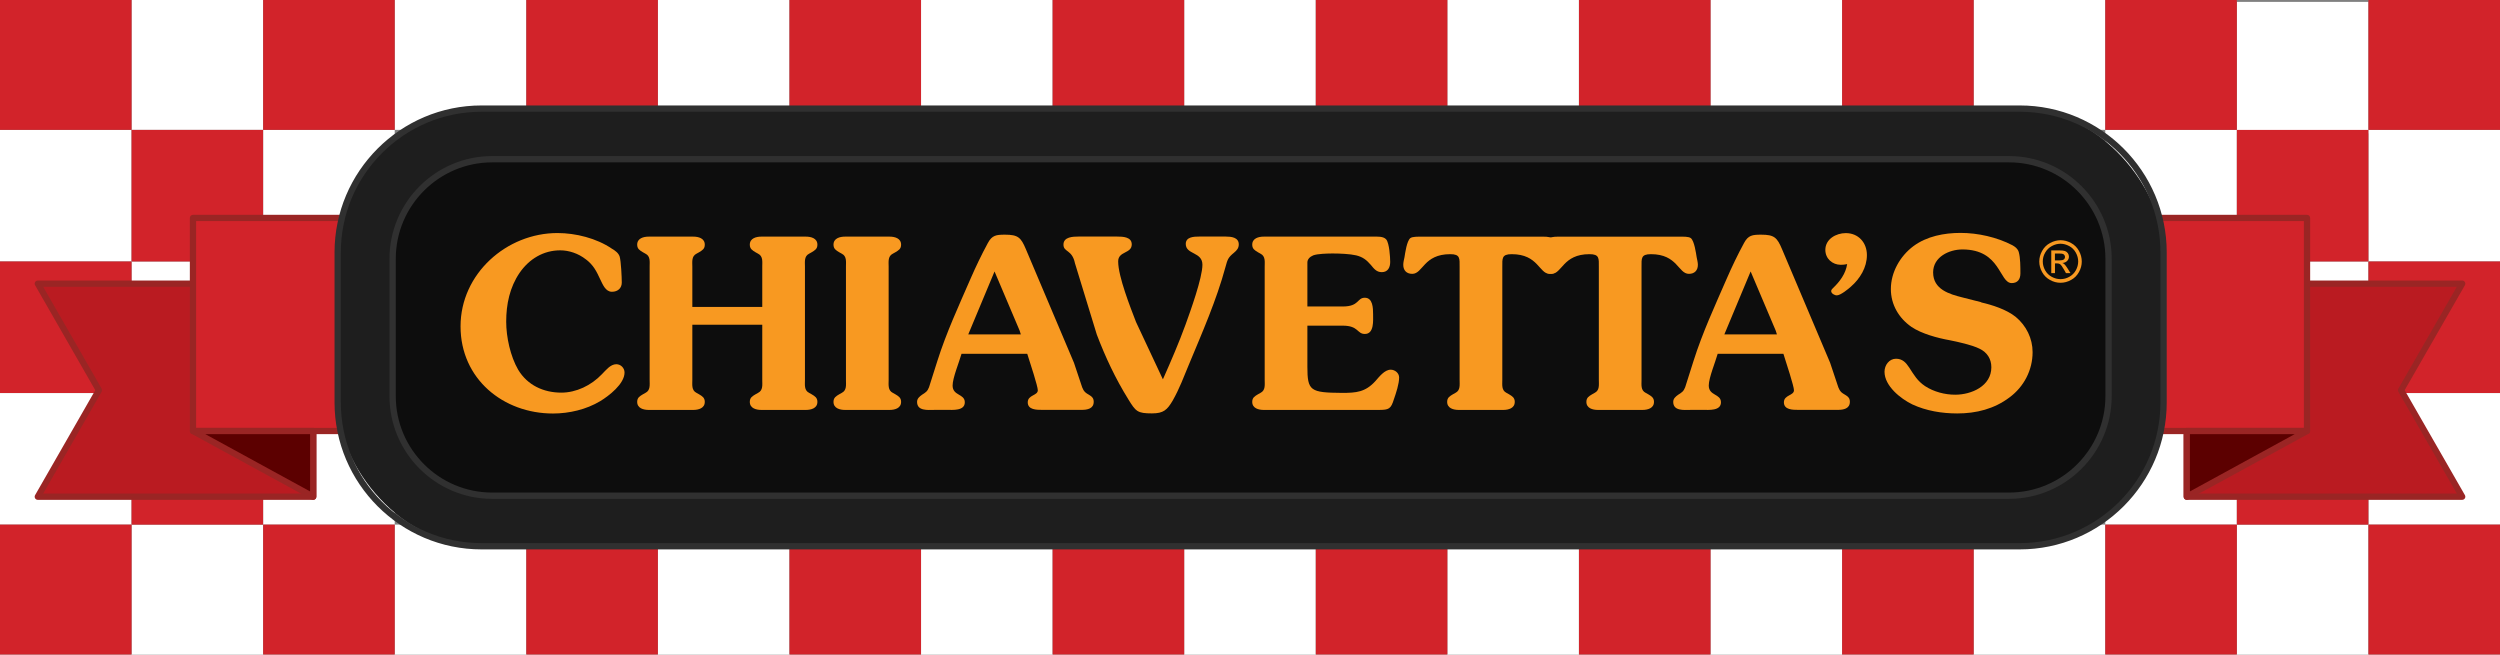 <svg xmlns="http://www.w3.org/2000/svg" id="Layer_1" data-name="Layer 1" viewBox="0 0 397.57 104.09"><rect x="0" y="0" width="397.57" height="104.09" fill="#808080" stroke="none"/><defs><style>      .cls-1 {        fill: #5c0000;      }      .cls-2 {        fill: #f89921;      }      .cls-3 {        fill: #d2232a;      }      .cls-4 {        fill: #9a2524;      }      .cls-5 {        fill: #1e1e1e;      }      .cls-6 {        fill: #303030;      }      .cls-7 {        fill: #0d0d0d;      }      .cls-8 {        fill: #fff;      }      .cls-9 {        fill: #ba1b21;      }    </style></defs><g><g><rect class="cls-8" x="20.92" y="-.27" width="20.92" height="20.92"></rect><rect class="cls-8" x="62.77" y="-.27" width="20.92" height="20.92"></rect><rect class="cls-8" x="104.62" y="-.27" width="20.92" height="20.92"></rect><rect class="cls-8" x="146.47" y="-.27" width="20.92" height="20.92"></rect><rect class="cls-8" x="188.32" y="-.27" width="20.92" height="20.92"></rect><rect class="cls-8" x="230.17" y="-.27" width="20.92" height="20.92"></rect><rect class="cls-8" x="272.02" y="-.27" width="20.92" height="20.92"></rect><rect class="cls-8" x="313.87" y="-.27" width="20.92" height="20.92"></rect><rect class="cls-8" x="355.72" y=".3" width="20.92" height="20.92"></rect><rect class="cls-8" x="0" y="20.66" width="20.92" height="20.92"></rect><rect class="cls-8" x="376.65" y="20.66" width="20.92" height="20.92"></rect><rect class="cls-8" x="41.85" y="20.66" width="20.92" height="20.92"></rect><rect class="cls-8" x="334.8" y="20.66" width="20.92" height="20.92"></rect><rect class="cls-8" x="20.92" y="41.58" width="20.92" height="20.92"></rect><rect class="cls-8" x="355.72" y="41.58" width="20.92" height="20.92"></rect><rect class="cls-8" x="0" y="62.51" width="20.92" height="20.92"></rect><rect class="cls-8" x="376.65" y="62.51" width="20.92" height="20.92"></rect><rect class="cls-8" x="41.85" y="62.51" width="20.92" height="20.92"></rect><rect class="cls-8" x="334.8" y="62.51" width="20.92" height="20.92"></rect><rect class="cls-8" x="20.92" y="83.43" width="20.92" height="20.92"></rect><rect class="cls-8" x="62.77" y="83.43" width="20.92" height="20.92"></rect><rect class="cls-8" x="104.62" y="83.43" width="20.92" height="20.92"></rect><rect class="cls-8" x="146.47" y="83.43" width="20.92" height="20.92"></rect><rect class="cls-8" x="188.32" y="83.43" width="20.92" height="20.92"></rect><rect class="cls-8" x="230.17" y="83.43" width="20.92" height="20.92"></rect><rect class="cls-8" x="272.02" y="83.43" width="20.92" height="20.92"></rect><rect class="cls-8" x="313.87" y="83.43" width="20.92" height="20.92"></rect><rect class="cls-8" x="355.72" y="83.43" width="20.92" height="20.92"></rect></g><g><rect class="cls-3" x="0" y="-.27" width="20.92" height="20.92"></rect><rect class="cls-3" x="41.85" y="-.27" width="20.92" height="20.92"></rect><rect class="cls-3" x="83.7" y="-.27" width="20.92" height="20.92"></rect><rect class="cls-3" x="125.55" y="-.27" width="20.92" height="20.92"></rect><rect class="cls-3" x="167.4" y="-.27" width="20.92" height="20.92"></rect><rect class="cls-3" x="209.25" y="-.27" width="20.92" height="20.92"></rect><rect class="cls-3" x="251.1" y="-.27" width="20.92" height="20.92"></rect><rect class="cls-3" x="292.95" y="-.27" width="20.92" height="20.92"></rect><rect class="cls-3" x="334.8" y="-.27" width="20.92" height="20.92"></rect><rect class="cls-3" x="376.65" y="-.27" width="20.92" height="20.92"></rect><rect class="cls-3" x="20.92" y="20.66" width="20.92" height="20.92"></rect><rect class="cls-3" x="355.72" y="20.66" width="20.92" height="20.92"></rect><rect class="cls-3" x="0" y="41.58" width="20.92" height="20.92"></rect><rect class="cls-3" x="376.65" y="41.58" width="20.92" height="20.92"></rect><rect class="cls-3" x="20.92" y="62.51" width="20.92" height="20.92"></rect><rect class="cls-3" x="355.72" y="62.51" width="20.92" height="20.92"></rect><rect class="cls-3" x="0" y="83.43" width="20.92" height="20.92"></rect><rect class="cls-3" x="41.85" y="83.43" width="20.92" height="20.92"></rect><rect class="cls-3" x="83.7" y="83.43" width="20.92" height="20.92"></rect><rect class="cls-3" x="125.55" y="83.43" width="20.92" height="20.92"></rect><rect class="cls-3" x="167.4" y="83.43" width="20.92" height="20.92"></rect><rect class="cls-3" x="209.25" y="83.43" width="20.92" height="20.92"></rect><rect class="cls-3" x="251.1" y="83.43" width="20.92" height="20.92"></rect><rect class="cls-3" x="292.95" y="83.43" width="20.92" height="20.92"></rect><rect class="cls-3" x="334.8" y="83.43" width="20.92" height="20.92"></rect><rect class="cls-3" x="376.65" y="83.43" width="20.92" height="20.92"></rect></g></g><g><g><g><g><polygon class="cls-9" points="49.81 78.99 6.01 78.99 15.73 62.05 6.01 45.11 49.81 45.11 49.81 78.99"></polygon><path class="cls-4" d="M49.81,79.49H6.01c-.18,0-.34-.09-.43-.25s-.09-.34,0-.5l9.57-16.69-9.57-16.69c-.09-.15-.09-.35,0-.5s.25-.25.43-.25h43.8c.28,0,.5.22.5.5v33.88c0,.28-.22.5-.5.5ZM6.87,78.49h42.44v-32.88H6.87l9.29,16.19c.09.15.09.34,0,.5l-9.29,16.19Z"></path></g><g><rect class="cls-3" x="30.69" y="34.66" width="66.94" height="33.88"></rect><path class="cls-4" d="M97.63,69.04H30.69c-.28,0-.5-.22-.5-.5v-33.88c0-.28.22-.5.5-.5h66.94c.28,0,.5.22.5.5v33.88c0,.28-.22.5-.5.5ZM31.19,68.04h65.94v-32.88H31.19v32.88Z"></path></g><g><polygon class="cls-1" points="30.69 68.54 49.81 78.99 49.81 68.54 30.69 68.54"></polygon><path class="cls-4" d="M49.81,79.49c-.08,0-.17-.02-.24-.06l-19.12-10.45c-.2-.11-.3-.34-.24-.56.06-.22.26-.38.48-.38h19.12c.28,0,.5.22.5.5v10.45c0,.18-.09.34-.25.43-.08.05-.17.07-.25.07ZM32.65,69.04l16.66,9.11v-9.11h-16.66Z"></path></g></g><g><g><polygon class="cls-9" points="347.76 78.99 391.56 78.99 381.84 62.05 391.56 45.11 347.76 45.11 347.76 78.99"></polygon><path class="cls-4" d="M391.56,79.49h-43.8c-.28,0-.5-.22-.5-.5v-33.88c0-.28.22-.5.5-.5h43.8c.18,0,.34.1.43.25s.09.34,0,.5l-9.58,16.69,9.58,16.69c.09.16.09.35,0,.5s-.25.25-.43.25ZM348.26,78.49h42.44l-9.29-16.19c-.09-.15-.09-.34,0-.5l9.29-16.19h-42.44v32.88Z"></path></g><g><rect class="cls-3" x="299.94" y="34.66" width="66.94" height="33.88" transform="translate(666.81 103.2) rotate(-180)"></rect><path class="cls-4" d="M366.88,69.04h-66.94c-.28,0-.5-.22-.5-.5v-33.88c0-.28.22-.5.5-.5h66.94c.28,0,.5.22.5.5v33.88c0,.28-.22.5-.5.5ZM300.44,68.04h65.94v-32.88h-65.94v32.88Z"></path></g><g><polygon class="cls-1" points="366.88 68.54 347.76 78.99 347.76 68.54 366.88 68.54"></polygon><path class="cls-4" d="M347.76,79.49c-.09,0-.18-.02-.25-.07-.15-.09-.25-.25-.25-.43v-10.45c0-.28.22-.5.5-.5h19.12c.23,0,.43.16.48.38.06.22-.04.45-.24.56l-19.12,10.45c-.08.04-.16.06-.24.06ZM348.26,69.04v9.11l16.66-9.11h-16.66Z"></path></g></g></g><g><rect class="cls-5" x="53.7" y="17.27" width="290.37" height="69.6" rx="22.88" ry="22.88"></rect><path class="cls-6" d="M321.19,87.37H76.58c-12.89,0-23.38-10.49-23.38-23.38v-23.84c0-12.89,10.49-23.38,23.38-23.38h244.61c12.89,0,23.38,10.49,23.38,23.38v23.84c0,12.89-10.49,23.38-23.38,23.38ZM76.58,17.77c-12.34,0-22.38,10.04-22.38,22.38v23.84c0,12.34,10.04,22.38,22.38,22.38h244.61c12.34,0,22.38-10.04,22.38-22.38v-23.84c0-12.34-10.04-22.38-22.38-22.38H76.58Z"></path></g><g><rect class="cls-7" x="62.44" y="25.32" width="272.88" height="53.51" rx="15.83" ry="15.83"></rect><path class="cls-6" d="M319.49,79.33H78.27c-9,0-16.33-7.33-16.33-16.33v-21.85c0-9,7.33-16.33,16.33-16.33h241.22c9,0,16.33,7.33,16.33,16.33v21.85c0,9-7.33,16.33-16.33,16.33ZM78.27,25.82c-8.45,0-15.33,6.88-15.33,15.33v21.85c0,8.45,6.88,15.33,15.33,15.33h241.22c8.45,0,15.33-6.88,15.33-15.33v-21.85c0-8.45-6.88-15.33-15.33-15.33H78.27Z"></path></g><g><path class="cls-2" d="M93.16,41.24c-1.19-.94-2.69-1.43-4.07-1.43-2.65,0-4.93,1.36-6.46,3.58-1.57,2.3-2.13,5.01-2.13,7.76,0,2.45.67,5.53,1.9,7.64,1.49,2.49,4.07,3.65,6.87,3.65,2.35,0,4.74-1.13,6.46-2.94.6-.6,1.34-1.58,2.28-1.58.71,0,1.31.6,1.31,1.32,0,1.81-2.5,3.73-3.88,4.56-2.2,1.32-4.93,1.96-7.5,1.96-7.91,0-14.7-5.5-14.7-13.86s7.31-14.84,15.41-14.84c2.91,0,6.23.83,8.66,2.49.52.3,1.04.68,1.23,1.24.22.72.34,3.31.34,4.14,0,.9-.63,1.47-1.57,1.47-1.01,0-1.46-1.17-1.83-1.92-.63-1.35-1.08-2.3-2.31-3.24Z"></path><path class="cls-2" d="M110.1,60.41c0,.79-.15,1.66.67,2.07l.41.23c.49.3.9.53.9,1.2,0,1.02-1.01,1.28-1.83,1.28h-7.09c-.82,0-1.83-.26-1.83-1.28,0-.68.41-.9.9-1.2l.41-.23c.82-.41.67-1.28.67-2.07v-18c0-.79.15-1.66-.67-2.07l-.41-.23c-.49-.3-.9-.53-.9-1.2,0-1.02,1.01-1.28,1.83-1.28h7.09c.82,0,1.83.26,1.83,1.28,0,.68-.41.9-.9,1.2l-.41.23c-.82.41-.67,1.28-.67,2.07v6.4h11.12v-6.4c0-.79.15-1.66-.67-2.07l-.41-.23c-.49-.3-.9-.53-.9-1.2,0-1.02,1.01-1.28,1.83-1.28h7.09c.82,0,1.83.26,1.83,1.28,0,.68-.41.9-.9,1.2l-.41.23c-.82.41-.67,1.28-.67,2.07v18c0,.79-.15,1.66.67,2.07l.41.23c.49.3.9.53.9,1.2,0,1.02-1.01,1.28-1.83,1.28h-7.09c-.82,0-1.83-.26-1.83-1.28,0-.68.41-.9.9-1.2l.41-.23c.82-.41.67-1.28.67-2.07v-8.77h-11.12v8.77Z"></path><path class="cls-2" d="M134.53,42.41c0-.79.15-1.66-.67-2.07l-.41-.23c-.49-.3-.9-.53-.9-1.2,0-1.02,1.01-1.28,1.83-1.28h7.09c.82,0,1.83.26,1.83,1.28,0,.68-.41.9-.9,1.2l-.41.23c-.82.41-.67,1.28-.67,2.07v18c0,.79-.15,1.66.67,2.07l.41.23c.49.3.9.53.9,1.2,0,1.02-1.01,1.28-1.83,1.28h-7.09c-.82,0-1.83-.26-1.83-1.28,0-.68.41-.9.9-1.2l.41-.23c.82-.41.67-1.28.67-2.07v-18Z"></path><path class="cls-2" d="M148.53,65.19c-1.01,0-2.69.19-2.69-1.28,0-.53.37-.83.78-1.13.6-.38.86-.53,1.12-1.2l1.34-4.22c1.42-4.48,3.36-8.66,5.26-13.03.82-1.88,1.72-3.77,2.76-5.69.67-1.24,1.34-1.32,2.72-1.32,2.09,0,2.54.45,3.32,2.3l7.65,18.07,1.31,3.92c.3.72.49.83,1.12,1.2.45.26.71.53.71,1.09,0,1.09-1.01,1.28-1.9,1.28h-6.31c-.86,0-2.28,0-2.28-1.2s1.6-1.05,1.6-1.92c0-.64-1.23-4.37-1.49-5.2l-.19-.6h-10.45c-.37,1.32-1.42,3.84-1.42,5.05,0,1.66,1.94,1.28,1.94,2.67s-1.94,1.2-2.87,1.2h-2.05ZM162.34,53.18l-.19-.6-3.99-9.41-4.18,10.01h8.36Z"></path><path class="cls-2" d="M184.91,60.29h.04c1.27-2.86,2.54-5.8,3.58-8.66.78-2.15,2.69-7.45,2.69-9.53s-2.65-1.58-2.65-3.31c0-1.13,1.31-1.17,2.13-1.17h4.25c.82,0,2.05.11,2.05,1.24,0,.6-.3.94-.75,1.32-.97.79-1.04,1.09-1.38,2.33-1.42,5.23-3.66,10.32-5.82,15.51-.75,1.81-1.49,3.8-2.54,5.65-.9,1.54-1.49,2.07-3.32,2.07-2.31,0-2.57-.3-3.77-2.26-2.05-3.31-3.62-6.66-5-10.28l-3.47-11.33c-.45-2.22-1.83-1.73-1.83-2.97s1.53-1.28,2.39-1.28h6.16c.86,0,2.31.04,2.31,1.24,0,1.51-2.16,1.05-2.16,2.71,0,2.41,1.94,7.3,2.84,9.64l4.25,9.07Z"></path><path class="cls-2" d="M207.91,58.3c0,3.88.45,4.14,5.52,4.18,2.24,0,3.69-.11,5.3-1.88.6-.68,1.46-1.81,2.43-1.81.67,0,1.34.53,1.34,1.24,0,1.02-.49,2.49-.82,3.43-.49,1.58-.78,1.73-2.46,1.73h-18.25c-.82,0-1.83-.26-1.83-1.28,0-.68.41-.9.9-1.2l.41-.23c.82-.41.67-1.28.67-2.07v-18c0-.79.15-1.66-.67-2.07l-.41-.23c-.49-.3-.9-.53-.9-1.2,0-1.02,1.01-1.28,1.83-1.28h17.43c.6,0,1.6-.08,2.05.45.49.6.63,2.79.63,3.58,0,.87-.37,1.62-1.34,1.62-.82,0-1.23-.53-1.72-1.13-.71-.83-1.31-1.28-2.35-1.54-.97-.23-2.61-.3-3.73-.3-.78,0-2.43.04-3.1.3-.56.23-.93.64-.93,1.13v7h5.63c2.65,0,2.24-1.39,3.51-1.39s1.31,1.66,1.31,2.6c0,1.02.19,3.16-1.31,3.16-1.27,0-.97-1.32-3.51-1.32h-5.63v6.51Z"></path><path class="cls-2" d="M232.12,42.45c0-1.36.11-2.03-1.49-2.03-4.25,0-4.33,3.13-6.05,3.13-.9,0-1.42-.56-1.42-1.43,0-.41.11-.83.19-1.2.11-.68.37-2.6.93-3.05.34-.26,1.23-.23,1.68-.23h19.11c.45,0,1.34-.04,1.68.23.56.45.82,2.37.93,3.05.07.38.19.79.19,1.2,0,.87-.52,1.43-1.42,1.43-1.72,0-1.79-3.13-6.05-3.13-1.6,0-1.49.68-1.49,2.03v17.96c0,.79-.15,1.66.67,2.07l.41.23c.49.3.9.53.9,1.2,0,1.02-1.01,1.28-1.83,1.28h-7.09c-.82,0-1.83-.26-1.83-1.28,0-.68.41-.9.9-1.2l.41-.23c.82-.41.67-1.28.67-2.07v-17.96Z"></path><path class="cls-2" d="M254.26,42.45c0-1.36.11-2.03-1.49-2.03-4.25,0-4.33,3.13-6.05,3.13-.9,0-1.42-.56-1.42-1.43,0-.41.11-.83.19-1.2.11-.68.37-2.6.93-3.05.34-.26,1.23-.23,1.68-.23h19.11c.45,0,1.34-.04,1.68.23.56.45.82,2.37.93,3.05.07.38.19.79.19,1.2,0,.87-.52,1.43-1.42,1.43-1.72,0-1.79-3.13-6.05-3.13-1.6,0-1.49.68-1.49,2.03v17.96c0,.79-.15,1.66.67,2.07l.41.23c.49.3.9.53.9,1.2,0,1.02-1.01,1.28-1.83,1.28h-7.09c-.82,0-1.83-.26-1.83-1.28,0-.68.41-.9.9-1.2l.41-.23c.82-.41.67-1.28.67-2.07v-17.96Z"></path><path class="cls-2" d="M268.78,65.19c-1.01,0-2.69.19-2.69-1.28,0-.53.37-.83.78-1.13.6-.38.86-.53,1.12-1.2l1.34-4.22c1.42-4.48,3.36-8.66,5.26-13.03.82-1.88,1.72-3.77,2.76-5.69.67-1.24,1.34-1.32,2.72-1.32,2.09,0,2.54.45,3.32,2.3l7.65,18.07,1.31,3.92c.3.72.49.83,1.12,1.2.45.26.71.53.71,1.09,0,1.09-1.01,1.28-1.9,1.28h-6.31c-.86,0-2.28,0-2.28-1.2s1.6-1.05,1.6-1.92c0-.64-1.23-4.37-1.49-5.2l-.19-.6h-10.45c-.37,1.32-1.42,3.84-1.42,5.05,0,1.66,1.94,1.28,1.94,2.67s-1.94,1.2-2.87,1.2h-2.05ZM282.58,53.18l-.19-.6-3.99-9.41-4.18,10.01h8.36Z"></path><path class="cls-2" d="M292.74,42.11c-1.34,0-2.46-.98-2.46-2.37,0-1.73,1.72-2.67,3.25-2.67,2.01,0,3.36,1.51,3.36,3.5s-1.12,3.77-2.54,5.01c-.37.34-1.64,1.39-2.24,1.39-.37,0-.9-.3-.9-.68,0-.19.15-.34.26-.45,1.08-1.02,2.05-2.3,2.28-3.84-.34.08-.67.11-1.01.11Z"></path><path class="cls-2" d="M315.06,48.09c1.79.41,4.03,1.13,5.49,2.3,1.68,1.39,2.69,3.43,2.69,5.61,0,2.86-1.38,5.5-3.66,7.19-2.43,1.84-5.3,2.56-8.32,2.56-2.43,0-4.93-.41-7.13-1.43-1.87-.9-4.44-2.94-4.44-5.2,0-1.06.75-2.07,1.83-2.07,1.01,0,1.57.6,2.09,1.39.78,1.2,1.31,2.15,2.54,2.97,1.38.9,3.14,1.36,4.78,1.36,2.58,0,5.75-1.36,5.75-4.37,0-1.32-.67-2.37-1.87-2.94-1.19-.6-3.43-1.09-4.78-1.36-1.9-.34-4.44-1.02-6.05-2.11-2.01-1.39-3.28-3.54-3.28-6.02,0-2.67,1.46-5.23,3.58-6.82,2.13-1.58,4.89-2.11,7.5-2.11,2.76,0,5.78.68,8.25,1.96.45.26.86.56,1.01,1.09.26.9.26,2.45.26,3.39s-.45,1.54-1.38,1.54c-2.01,0-1.72-5.35-7.84-5.35-2.13,0-4.66,1.2-4.66,3.65,0,2.71,2.58,3.46,4.7,3.99l2.95.75Z"></path></g><path class="cls-2" d="M327.69,38.2c.57,0,1.12.15,1.66.44.54.29.96.71,1.26,1.25.3.54.45,1.11.45,1.7s-.15,1.14-.45,1.68c-.3.54-.71.96-1.25,1.25-.54.3-1.1.45-1.68.45s-1.15-.15-1.68-.45c-.54-.3-.95-.71-1.25-1.25s-.45-1.1-.45-1.68.15-1.15.46-1.7c.3-.54.72-.96,1.27-1.25.54-.29,1.1-.44,1.66-.44ZM327.69,38.76c-.47,0-.94.12-1.39.37-.45.24-.8.59-1.06,1.04s-.38.92-.38,1.41.12.95.37,1.4c.25.45.6.79,1.05,1.04s.92.37,1.4.37.96-.12,1.4-.37.8-.6,1.04-1.04.37-.91.37-1.4-.13-.96-.38-1.41c-.25-.45-.6-.8-1.05-1.04-.45-.24-.91-.37-1.39-.37ZM326.21,43.46v-3.64h1.25c.43,0,.74.03.93.1.19.07.34.18.46.35.11.17.17.34.17.53,0,.27-.09.5-.28.69-.19.2-.44.31-.76.33.13.05.23.12.31.19.15.14.33.38.54.72l.44.71h-.72l-.32-.57c-.25-.45-.46-.73-.61-.85-.11-.08-.26-.13-.47-.13h-.35v1.55h-.59ZM326.79,41.41h.71c.34,0,.57-.05.7-.15s.19-.24.19-.4c0-.11-.03-.2-.09-.29-.06-.09-.14-.15-.25-.19-.11-.04-.3-.06-.59-.06h-.67v1.1Z"></path></g></svg>